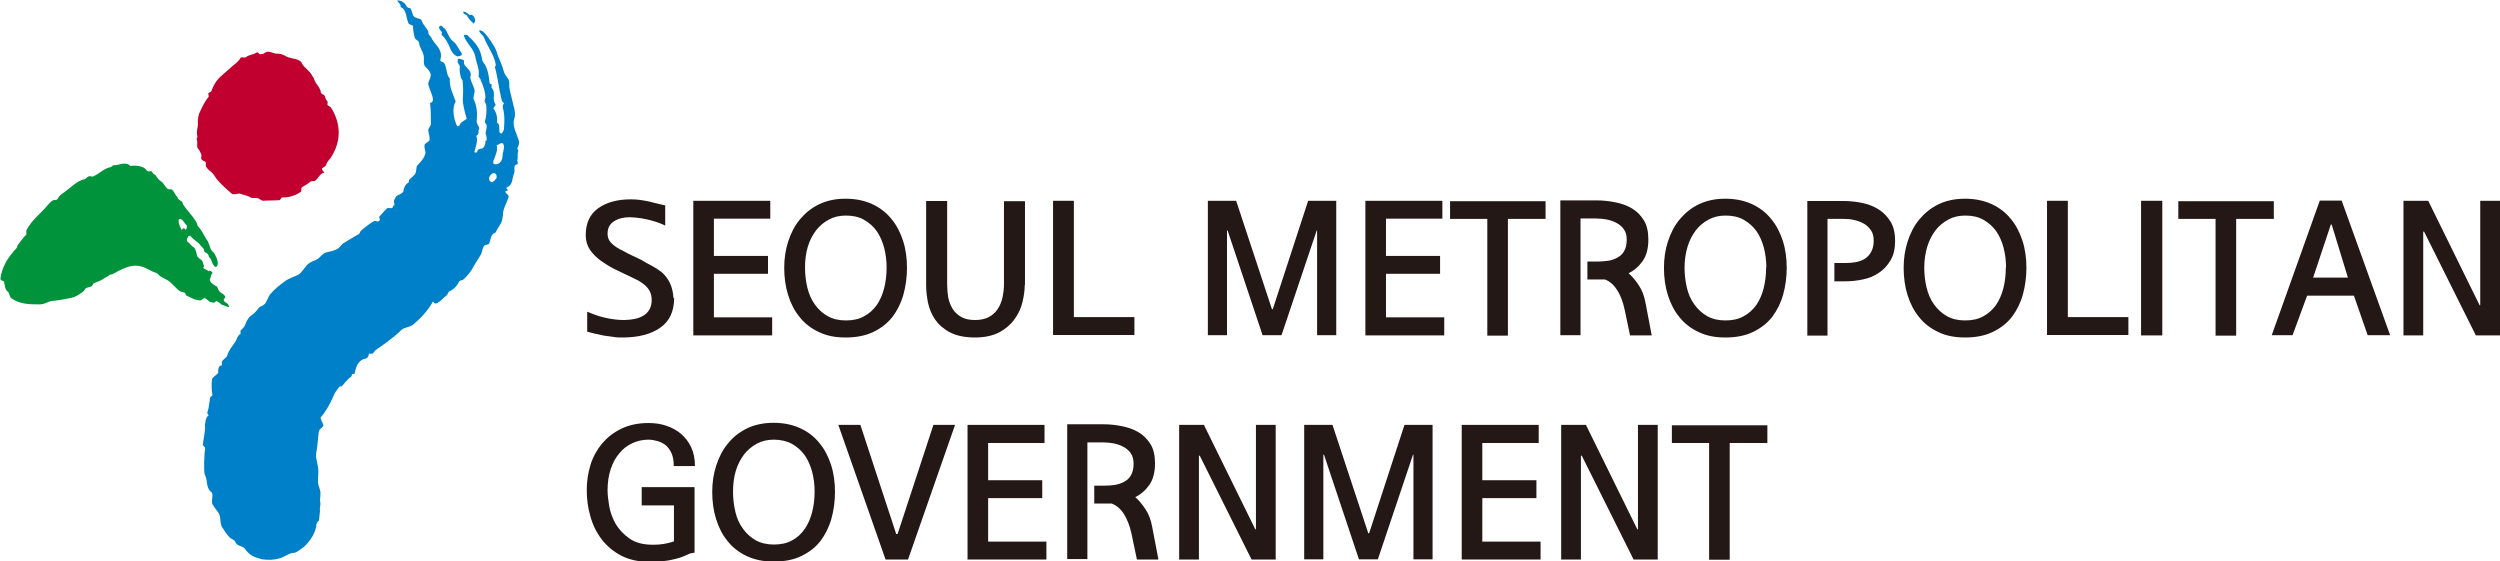 <?xml version="1.0" encoding="UTF-8"?>
<svg id="_레이어_1" data-name="레이어_1" xmlns="http://www.w3.org/2000/svg" viewBox="0 0 120.15 26.98">
  <defs>
    <style>
      .cls-1 {
        fill: #c2002f;
      }

      .cls-2 {
        fill: #231815;
      }

      .cls-3 {
        fill: #0080c8;
      }

      .cls-4 {
        fill: #00933b;
      }
    </style>
  </defs>
  <g>
    <path class="cls-2" d="M32.4,14.31c0,.65-.22,1.13-.67,1.44-.44.31-1.05.47-1.81.47-.15,0-.3,0-.45-.03-.15-.02-.29-.04-.44-.06-.14-.03-.28-.06-.42-.09-.14-.03-.27-.07-.39-.1v-.96c.07.03.16.07.27.11.11.04.24.09.39.13.15.04.32.08.5.11.19.03.39.05.62.05.17,0,.33-.02.49-.05.16-.03.3-.08.43-.16.12-.07.22-.17.29-.29.07-.12.11-.28.11-.45s-.03-.32-.1-.45c-.07-.12-.16-.23-.27-.31-.11-.09-.23-.17-.36-.23-.13-.06-.26-.13-.39-.19-.21-.1-.43-.2-.67-.32-.24-.12-.46-.26-.67-.41-.2-.15-.37-.32-.51-.52-.13-.2-.2-.43-.2-.69,0-.59.2-1.02.61-1.31.4-.28.92-.42,1.56-.42.15,0,.3.01.45.03.15.02.3.05.45.08.14.04.27.07.4.1.13.03.24.06.35.08v.97c-.16-.08-.39-.17-.69-.25-.3-.08-.64-.14-1.02-.15-.31,0-.56.07-.76.2-.2.13-.3.33-.3.59,0,.13.03.23.08.32.05.09.13.17.22.24.09.07.19.14.31.2.12.06.24.12.36.19l.67.32c.14.09.3.18.48.27.17.09.34.2.49.32.15.13.28.3.38.5.1.2.16.45.18.75Z"/>
    <path class="cls-2" d="M37.11,16.12h-3.79v-6.47h3.7v.86h-2.71v1.79h2.6v.86h-2.6v2.09h2.8v.86Z"/>
    <path class="cls-2" d="M43.59,12.87c0,.45-.06.88-.17,1.28-.11.4-.29.76-.52,1.07-.24.31-.55.55-.92.73-.37.18-.82.27-1.34.27-.49,0-.91-.08-1.28-.26-.37-.17-.68-.41-.92-.71-.25-.3-.43-.65-.56-1.06-.13-.41-.19-.85-.19-1.32,0-.44.06-.86.19-1.26.13-.4.31-.76.56-1.06.25-.3.55-.55.92-.73.37-.18.8-.27,1.28-.27s.91.09,1.28.26c.37.17.68.41.92.71.25.3.43.65.56,1.05.13.4.19.84.19,1.3ZM42.61,12.86c0-.34-.04-.65-.12-.96-.08-.3-.2-.57-.36-.8-.16-.22-.36-.4-.61-.54-.25-.14-.54-.2-.87-.2-.3,0-.57.06-.81.19-.24.13-.45.3-.62.52-.17.23-.31.49-.4.8-.09.3-.13.64-.13.99,0,.34.04.66.11.96.08.31.19.58.36.81.16.23.37.42.61.56.25.14.54.21.88.21s.62-.06.86-.19c.25-.13.45-.31.62-.54.16-.23.28-.5.36-.81.08-.31.12-.65.12-1.01Z"/>
    <path class="cls-2" d="M49.25,13.68c0,.26-.04.54-.11.84-.07.3-.2.57-.38.82-.18.25-.42.46-.73.63-.31.16-.7.25-1.17.25s-.88-.08-1.19-.24c-.31-.16-.55-.37-.72-.61-.17-.25-.29-.53-.35-.82-.06-.3-.09-.58-.09-.86v-4.03h1.01v4.01c0,.21.02.42.05.62.04.2.11.38.21.55.1.16.24.29.41.39.17.1.4.15.67.15s.48-.05.66-.14c.18-.1.32-.22.43-.39.11-.16.18-.35.23-.55.04-.2.07-.41.07-.62v-4.01h1.01v4.03Z"/>
    <path class="cls-2" d="M54.51,16.1h-3.9v-6.45h1v5.59h2.91v.86Z"/>
    <path class="cls-2" d="M64.22,16.11h-.92v-5.03h-.02l-1.69,5.03h-.91l-1.68-5.03h-.03v5.03h-.92v-6.46h1.36l1.72,5.21h.04l1.7-5.21h1.35v6.46Z"/>
    <path class="cls-2" d="M69.41,16.12h-3.79v-6.47h3.7v.86h-2.71v1.79h2.6v.86h-2.6v2.09h2.8v.86Z"/>
    <path class="cls-2" d="M74.28,10.52h-1.81v5.61h-.99v-5.61h-1.79v-.85h4.59v.85Z"/>
    <path class="cls-2" d="M79.36,16.12h-1.02l-.26-1.24c-.08-.38-.2-.69-.36-.94-.16-.25-.35-.42-.59-.51-.05,0-.11,0-.16,0h-.68v-.86h.51c.17,0,.34-.02.51-.04.16-.03.31-.08.44-.16.13-.07.24-.18.31-.31.08-.14.12-.32.12-.54,0-.2-.04-.36-.13-.49-.09-.13-.2-.23-.35-.31-.14-.08-.29-.13-.47-.17-.17-.03-.35-.05-.52-.05h-.75v5.61h-.97v-6.48h1.73c.3,0,.6.03.9.09.3.06.56.15.8.29.24.14.43.33.58.57.15.24.22.55.22.93,0,.43-.09.77-.27,1.03-.18.26-.41.46-.68.59.17.15.33.34.49.58.16.24.26.51.32.83l.3,1.57Z"/>
    <path class="cls-2" d="M85.87,12.87c0,.45-.06.88-.17,1.28-.11.4-.29.76-.52,1.07-.24.31-.55.55-.92.73-.37.18-.82.27-1.34.27-.49,0-.91-.08-1.28-.26-.37-.17-.68-.41-.92-.71-.25-.3-.43-.65-.56-1.06-.13-.41-.19-.85-.19-1.32,0-.44.06-.86.19-1.26.13-.4.31-.76.56-1.06.25-.3.55-.55.92-.73.37-.18.8-.27,1.28-.27s.91.09,1.28.26c.37.17.68.41.92.71.25.3.43.65.56,1.05.13.4.19.84.19,1.3ZM84.89,12.86c0-.34-.04-.65-.12-.96-.08-.3-.2-.57-.36-.8-.16-.22-.37-.4-.61-.54-.25-.14-.54-.2-.87-.2-.3,0-.57.06-.81.19-.24.13-.45.3-.62.52-.17.23-.31.49-.4.8-.09.3-.14.64-.14.99,0,.34.04.66.11.96.07.31.19.58.36.81.16.23.37.42.61.56.25.14.54.21.88.21s.62-.06.86-.19c.25-.13.45-.31.62-.54.16-.23.28-.5.36-.81.08-.31.12-.65.12-1.01Z"/>
    <path class="cls-2" d="M91.08,11.56c0,.38-.07.7-.22.95-.15.25-.33.45-.56.6-.23.16-.48.26-.77.32-.28.06-.56.09-.84.09h-.53v-.88h.52c.17,0,.33-.01.5-.04.16-.03.31-.08.44-.16.13-.08.23-.2.31-.34.08-.14.12-.32.12-.54,0-.2-.04-.36-.13-.49-.09-.13-.2-.24-.34-.32-.14-.08-.3-.14-.48-.18-.17-.04-.35-.05-.52-.05h-.75v5.61h-.97v-6.47h1.73c.3,0,.6.03.89.09.3.06.56.16.8.31.24.15.43.35.58.59.15.25.22.56.22.93Z"/>
    <path class="cls-2" d="M97.39,12.87c0,.45-.06.88-.17,1.28-.11.4-.29.76-.52,1.07-.24.31-.55.55-.92.73-.37.18-.82.27-1.34.27-.49,0-.91-.08-1.28-.26-.37-.17-.68-.41-.92-.71-.25-.3-.43-.65-.56-1.06-.13-.41-.19-.85-.19-1.32,0-.44.06-.86.19-1.26.13-.4.31-.76.56-1.06.25-.3.55-.55.92-.73.37-.18.8-.27,1.28-.27s.91.09,1.28.26c.37.17.68.41.92.71.25.3.43.65.56,1.05.13.4.19.84.19,1.3ZM96.41,12.86c0-.34-.04-.65-.12-.96-.08-.3-.2-.57-.36-.8-.16-.22-.37-.4-.61-.54-.25-.14-.54-.2-.87-.2-.3,0-.57.06-.81.19-.24.13-.45.3-.62.52-.17.23-.31.49-.4.8-.09.3-.14.64-.14.99,0,.34.04.66.11.96.08.31.19.58.36.81.16.23.37.42.61.56.25.14.54.21.88.21s.62-.06.86-.19c.25-.13.45-.31.62-.54.16-.23.28-.5.36-.81.08-.31.12-.65.12-1.01Z"/>
    <path class="cls-2" d="M102.28,16.1h-3.9v-6.45h1v5.59h2.91v.86Z"/>
    <path class="cls-2" d="M103.92,16.12h-1.02v-6.47h1.02v6.47Z"/>
    <path class="cls-2" d="M109.28,10.52h-1.81v5.61h-.99v-5.61h-1.79v-.85h4.59v.85Z"/>
    <path class="cls-2" d="M114.88,16.11h-1.09l-.66-1.9h-2.25l-.7,1.9h-1l2.31-6.47h1.05l2.33,6.47ZM112.84,13.34l-.78-2.55h-.04l-.85,2.55h1.67Z"/>
    <path class="cls-2" d="M120.15,16.12h-1.16l-2.49-4.99h-.04v4.99h-.95v-6.47h1.19l2.47,5.02h.03v-5.02h.95v6.47Z"/>
    <path class="cls-2" d="M33.4,22.4h-1.02c0-.24-.03-.44-.1-.6-.07-.16-.16-.29-.27-.39-.12-.1-.25-.16-.4-.21-.15-.04-.3-.07-.45-.07-.28,0-.53.06-.77.17-.24.11-.45.27-.62.48-.18.21-.32.46-.42.77-.1.3-.15.64-.15,1.02,0,.21.03.46.08.76.05.29.16.58.31.85.16.27.38.5.66.7.28.2.66.3,1.13.3.19,0,.36-.01.53-.04.17-.03.33-.07.48-.12v-1.73h-1.55v-.88h2.54v3.15l-.22.04c-.08.04-.18.08-.29.13-.11.05-.24.09-.4.13-.16.04-.34.08-.54.1-.21.03-.45.04-.72.04-.53,0-.98-.1-1.36-.3-.38-.2-.69-.46-.94-.79-.25-.33-.43-.7-.54-1.11-.12-.41-.17-.83-.17-1.25s.06-.82.18-1.21c.12-.39.31-.73.56-1.03.25-.29.55-.53.93-.71.37-.18.81-.27,1.3-.27.3,0,.59.04.85.13.27.09.51.22.71.39.2.17.37.39.49.65.12.26.18.56.18.91Z"/>
    <path class="cls-2" d="M40.13,23.64c0,.45-.06.88-.17,1.28-.11.4-.29.76-.52,1.07-.24.31-.55.55-.92.73-.37.18-.82.27-1.34.27-.49,0-.91-.09-1.28-.26-.37-.17-.68-.41-.92-.71-.25-.3-.43-.65-.56-1.06-.13-.41-.19-.85-.19-1.32,0-.44.06-.86.19-1.26.13-.4.31-.76.56-1.06.25-.31.55-.55.92-.73.37-.18.8-.27,1.28-.27s.91.09,1.28.26c.37.17.68.41.92.71.25.3.43.65.56,1.05.13.4.19.84.19,1.31ZM39.15,23.63c0-.34-.04-.66-.12-.96-.08-.3-.2-.57-.36-.8-.16-.22-.37-.4-.61-.54-.25-.13-.54-.2-.87-.2-.3,0-.57.06-.81.19-.24.13-.45.3-.62.52-.17.23-.31.49-.4.8-.09.3-.13.63-.13.99,0,.34.04.66.11.96.07.31.19.58.36.81.16.23.37.42.61.56.25.14.54.21.88.21s.62-.06.86-.19c.25-.13.45-.31.62-.55.16-.23.28-.5.36-.81.08-.31.12-.65.12-1.01Z"/>
    <path class="cls-2" d="M45.9,20.42l-2.26,6.47h-1.08l-2.27-6.47h1.06l1.72,5.24h.07s1.72-5.24,1.72-5.24h1.03Z"/>
    <path class="cls-2" d="M50.29,26.89h-3.79v-6.47h3.7v.87h-2.71v1.79h2.6v.86h-2.6v2.09h2.8v.86Z"/>
    <path class="cls-2" d="M55.66,26.89h-1.02l-.26-1.24c-.08-.38-.21-.69-.36-.94-.16-.25-.36-.42-.59-.51-.05,0-.11,0-.16,0h-.68v-.86h.51c.17,0,.34-.01.51-.04.16-.03.31-.08.44-.16.13-.07.24-.18.31-.31.08-.14.12-.32.12-.54,0-.2-.04-.36-.13-.5-.09-.13-.2-.23-.35-.31-.14-.08-.29-.13-.47-.17-.17-.03-.35-.05-.52-.05h-.75v5.61h-.97v-6.48h1.73c.3,0,.6.03.89.09.3.06.56.15.8.29.24.14.43.33.58.57.15.24.22.55.22.93,0,.43-.09.77-.27,1.03-.18.26-.41.46-.68.59.17.15.33.34.49.58.16.24.26.51.32.83l.3,1.57Z"/>
    <path class="cls-2" d="M61.31,26.89h-1.16l-2.49-4.99h-.04v4.99h-.95v-6.47h1.19l2.47,5.02h.03v-5.02h.95v6.47Z"/>
    <path class="cls-2" d="M68.85,26.88h-.92v-5.03h-.02l-1.69,5.03h-.91l-1.68-5.03h-.03v5.03h-.92v-6.46h1.36l1.72,5.21h.04l1.7-5.21h1.35v6.46Z"/>
    <path class="cls-2" d="M74.04,26.89h-3.79v-6.47h3.7v.87h-2.71v1.79h2.6v.86h-2.6v2.09h2.8v.86Z"/>
    <path class="cls-2" d="M79.67,26.89h-1.16l-2.49-4.99h-.04v4.99h-.95v-6.47h1.19l2.47,5.02h.03v-5.02h.95v6.47Z"/>
    <path class="cls-2" d="M84.94,21.29h-1.81v5.61h-.99v-5.61h-1.79v-.85h4.59v.85Z"/>
  </g>
  <g>
    <path class="cls-1" d="M14.97,3.59c.05.08.12.15.13.23.08.23.29.38.32.61,0,.08.11.11.17.15.06.08.02.16.13.27.05.03.01.12.02.2.05.04.11.07.16.11.49.76.53,1.64-.03,2.46-.09.09-.18.22-.21.34-.04.05-.14.09-.19.14,0,.08.06.11.12.19-.24.06-.27.27-.46.41-.05,0-.15.01-.2.02-.14.13-.28.19-.42.28-.04.04-.03.16-.03.2-.23.18-.57.3-.92.29-.05,0-.08.13-.13.13-.25.02-.55.01-.8.03-.1-.03-.16-.1-.27-.14-.1,0-.2.02-.3-.01-.16-.11-.37-.13-.52-.19-.1-.03-.29.07-.4,0-.33-.29-.67-.58-.85-.89-.12-.19-.33-.25-.4-.45,0-.08.03-.2-.08-.23-.21-.06-.12-.19-.13-.31-.06-.11-.07-.19-.18-.31-.06-.11.02-.28-.05-.44,0-.04.04-.08.04-.12-.08-.23.05-.49.02-.69-.01-.12.02-.28.06-.41.12-.25.24-.55.46-.81,0-.04-.01-.12-.02-.16.04-.05.09-.05.14-.09.08-.21.16-.38.29-.55.18-.22.46-.41.68-.63.14-.13.33-.23.45-.45.05-.04.2.02.25-.02.14-.13.34-.11.48-.21.14-.09.11.11.26.06.1,0,.14-.05.24-.1.14-.05.31.05.46.08.15-.01.3.01.47.12.22.14.71.09.79.37.12.19.34.33.46.52Z"/>
    <path class="cls-3" d="M23.39,6.75c0-.13,0-.2-.05-.33-.01-.12.08-.26.04-.43-.03-.05-.09-.1-.08-.14.08-.26.09-.5.07-.79-.02-.09-.05-.13-.08-.18,0-.04.02-.12.04-.19,0-.24-.07-.42-.14-.63-.02-.08-.08-.14-.1-.26-.03-.05-.09-.1-.09-.14.06-.35-.11-.62-.16-.96-.08-.38-.44-.62-.55-1,0-.04.12-.02.16-.02.28.26.59.57.67.95.05.13.03.25.09.34.24.29.28.66.32,1.03,0,.04.07.02.1.06,0,.04-.02.12,0,.16.18.2.07.42.11.63.02.08.05.13.08.18,0,.04-.1.14-.11.18.15.19.21.45.17.68.17.08.09.3.13.47.03.05.06.05.1.06.05-.07.1-.14.11-.22.02-.32.04-.59-.02-.89-.05-.13-.06-.25.03-.35-.07-.02-.09-.1-.12-.15-.13-.51-.18-1.08-.33-1.6,0,0,.04-.03.05-.07-.05-.46-.4-.89-.57-1.34-.03-.08-.16-.18-.22-.27,0,0,0-.04,0-.08.18.02.31.2.41.33.19.26.4.56.46.85.1.26.24.54.3.79.04.17.16.28.24.42.05.13.02.25.03.37.05.3.14.58.2.87.07.22.1.46.03.65-.1.34.13.71.22,1.01.05.13-.01.28-.07.39,0,.04.06.09.05.13-.06.15-.01.28-.04.43-.04.03.05.13,0,.2-.04.03-.08.02-.12.06-.06.11,0,.24-.03.35-.11.22-.06.51-.27.66-.08.02-.09.06-.13.09.04,0,.06.05.09.1-.04.03-.08.02-.12.05-.01.08.14.17.16.22-.06.31-.29.58-.28.94-.01.08-.04.19-.05.27-.07.18-.2.32-.28.5-.01.08-.16.08-.18.16-.09.1-.08.26-.15.41-.05.07-.15.05-.24.11-.1.14-.08.26-.15.41-.11.18-.23.37-.34.55-.12.25-.32.5-.54.69-.04,0-.11.02-.16.05-.11.22-.24.38-.48.49-.04,0-.09.16-.13.19-.16.12-.26.26-.46.38-.07.02-.12.05-.2-.08-.26.46-.61.83-.99,1.14-.2.12-.4.1-.53.23-.43.43-1.12.88-1.2.94-.03,0-.17.19-.17.19-.14.01-.06.03-.19,0,0,0,0,.22-.18.25-.37.07-.47.5-.5.68-.01.09-.08.03-.12.06-.04.04-.01.09-.06.13-.16.1-.3.3-.44.45-.04.04-.07-.02-.11.02-.04.04-.24.28-.31.49-.17.38-.35.71-.59.98-.06.06.13.32.12.4-.05.12-.16.14-.21.26-.05.3-.06.62-.11.94-.08.3.02.52.06.79.05.23-.01.53,0,.75.02.18.14.38.12.55,0,.27-.05.23,0,.46,0,.13-.05.26-.02.35-.01.18-.04.28-.05.46-.04.04-.11.12-.12.17-.03.44-.31.83-.61,1.11-.19.12-.35.3-.56.29-.11,0-.46.22-.58.25-.32.09-.57.09-.87.05-.33-.09-.6-.17-.83-.52-.14-.15-.37-.09-.46-.33-.03-.09-.22-.14-.25-.19-.17-.16-.27-.35-.4-.54-.09-.23-.02-.39-.13-.62-.11-.14-.16-.24-.27-.38-.15-.18.03-.45-.07-.63-.08-.05-.15-.14-.18-.23-.07-.18-.05-.44-.16-.63-.06-.23-.02-1.06.02-1.28,0-.05-.12-.11-.11-.15.02-.32.13-.63.1-.96.03-.18.02-.32.18-.47,0,0-.08-.06-.07-.11.09-.26.09-.46.14-.73,0-.04.1-.07.11-.12-.05-.2-.05-.6-.02-.77.02-.09.25-.22.3-.3,0-.04-.03-.16.05-.31.02-.04.08-.03.13-.06,0-.04-.02-.1-.01-.14.02-.13.25-.23.26-.32.09-.3.24-.43.4-.68.06-.11.08-.22.17-.32.04-.03.06,0,.07-.04,0-.04-.01-.12,0-.16.09-.1.21-.19.23-.31.06-.15.12-.25.21-.36.17-.12.33-.25.43-.42.09-.1.19-.08.28-.18.13-.13.16-.32.26-.46.23-.27.47-.46.72-.64.21-.16.47-.22.67-.33.21-.15.33-.45.53-.56.12-.09.27-.1.39-.19.12-.09.23-.27.41-.31.41-.11.12,0,.5-.15.24-.15.14-.19.38-.33.4-.23.61-.38.64-.37.04-.03.08-.06.1-.14.1-.14.61-.5.68-.52.08-.02.17.08.25-.02.05-.07-.05-.13,0-.2.13-.13.26-.31.38-.4.04-.03.14.03.22,0,.04-.03.06-.11.1-.14.05-.07-.04-.17,0-.24.06-.11.11-.22.19-.24.12-.05.28-.14.26-.22.03-.16.09-.3.25-.39,0-.04.02-.08.02-.12.09-.1.18-.16.27-.26.1-.14.06-.31.11-.42.18-.2.36-.36.41-.63-.01-.12-.09-.3-.03-.41.05-.07.2-.12.22-.19.03-.16-.05-.33-.06-.49.02-.12.15-.21.13-.33-.01-.32,0-.64-.04-.97.11-.02.13-.09.14-.17-.03-.25-.17-.48-.23-.73,0-.16.13-.29.12-.46-.01-.12-.13-.27-.26-.38-.12-.15-.04-.37-.08-.54-.04-.21-.19-.36-.22-.61-.01-.12-.16-.12-.21-.25-.04-.17-.08-.34-.08-.54-.02-.08-.13-.07-.2-.12-.14-.23-.09-.7-.4-.81.03-.16-.11-.19-.16-.32.18,0,.35.08.46.3.03.05.13.07.17.08.09.1.09.34.18.4.13.11.32.07.37.2.07.22.23.33.31.51,0,.04.01.12.04.17.13.11.14.23.23.33.21.25.42.5.32.83-.06.15.13.11.18.2.14.23.08.54.27.74-.04.39.16.76.28,1.1-.2.32-.09.87.07,1.19,0,0,.11-.02.12-.05.03-.19.39-.26.33-.35-.07-.22-.18-.67-.18-.87.02-.32.03-.6-.01-.93-.03-.05-.06-.09-.08-.14-.04-.17-.08-.34-.05-.53-.02-.09-.08-.14-.11-.22,0-.04.02-.12.03-.15.08-.02.18.04.25.05.06.05,0,.16.04.21.11.18.28.26.32.47,0,.04-.02.12-.03.15.03.25.18.44.21.65.01.12-.09.3-.04.43.16.32.17.68.14,1.03-.03.15.17.28.11.39-.06.11.01.12-.04.23,0,.04-.08.06-.09.1.1.22-.05.56-.09.76,0,.04.12.08.15-.06.02-.09.16-.08.24-.11.09-.06.15-.21.14-.37ZM24.15,7.52c0-.2.1-.34.06-.55-.07-.22-.23,0-.34.01.06.25-.04.43-.12.66-.05.07-.08.26.03.25.18.04.36-.13.37-.37ZM23.85,8.58c.04-.06.02-.19-.04-.24-.1-.06-.23.03-.28.14-.06.11-.01.28.13.27.03,0,.14-.1.19-.17Z"/>
    <path class="cls-3" d="M21.78,1.99c.19.14.26.38.41.57v.08c-.27.22-.5-.15-.57-.36-.1-.22-.21-.45-.4-.61,0-.04.02-.08.02-.12-.09-.1-.21-.25-.09-.3.05-.07.13.07.23.13.15.19.18.44.4.61Z"/>
    <path class="cls-3" d="M22.84,1s-.06.11-.07.14c-.12-.11-.24-.23-.35-.42-.03-.01-.1-.03-.13-.08-.03-.01-.03-.05-.02-.08.11-.01.2.09.3.16.03.01.08-.02.11-.01.1.07.15.16.16.28Z"/>
    <path class="cls-4" d="M6.96,8.1s.08.07.11.11c.06.04.12.04.18.01.06,0,.11.16.17.16.08.04.14.19.22.26.06.04.12.09.17.13.08.1.13.2.22.28.05.07.14.05.2.05.11.04.16.21.24.31.03,0,.08.1.08.14.06.04.11.1.2.14.03.04.02.1.05.13.21.34.49.56.67.93,0,0,.02.07.02.1.22.21.32.51.5.75.05.1.1.27.15.4.05.07.11.11.16.18.08.14.16.3.17.47,0,.06-.05.25-.16.15-.14-.14-.12-.33-.26-.44,0-.03-.04-.12-.06-.15-.06-.07-.16-.06-.18-.16,0-.1-.1-.18-.16-.24-.14-.2-.34-.27-.51-.48-.03,0-.06,0-.09.03-.03.06-.12.16-.04.26.12.07.17.2.31.27.09.07.11.26.16.43.06.07.11.13.2.17.09.07.05.17.13.28,0,.03-.03.06-.04.09.05.1.17.08.25.18.06-.06.15-.01.2.08-.1.09-.07.16-.11.25-.1.15.13.3.27.38.09,0,.08.17.16.24.05.1.2.11.28.25.03.07-.04.09-.07.16,0,.1.11.14.16.18.06.04.08.1.11.17-.09.03-.26-.09-.35-.1-.06-.03-.16-.15-.27-.18-.04,0-.07.08-.11.08-.05-.01-.11-.02-.17-.03-.06-.01-.21-.18-.28-.19-.07-.01-.16.12-.23.11-.27-.04-.28-.06-.36-.1-.1-.04-.19-.09-.28-.13-.06-.03-.04-.11-.09-.14-.05-.04-.17-.03-.22-.07-.21-.13-.41-.42-.59-.52-.12-.06-.22-.12-.35-.19-.07-.04-.11-.13-.19-.16-.25-.08-.45-.24-.73-.32-.54-.15-.99.16-1.42.38-.02,0-.07,0-.09.01-.1.09-.22.13-.32.2-.14.11-.32.14-.47.22-.05.03-.05.12-.1.14-.07.04-.2.05-.27.09-.06.04-.07.12-.13.16-.13.1-.25.18-.42.26-.1.05-.9.19-1.04.19-.21,0-.35.17-.66.17-.47,0-.94-.01-1.34-.3-.08-.07-.1-.27-.15-.3-.17-.11-.15-.34-.2-.5-.06-.04-.17-.05-.17-.14.06-.48.3-.92.59-1.25.07-.13.22-.18.23-.34,0,0,.26-.37.42-.52.03-.06-.02-.16.02-.23.24-.47.68-.79,1.03-1.21.09-.09.16-.21.31-.23.06,0,.12,0,.15-.05.07-.16.2-.24.29-.3.34-.23.63-.58,1.02-.65.06-.03.09-.09.16-.12.06-.06.18.02.24-.01.29-.13.55-.41.85-.45.06-.03.1-.09.12-.09.26.02.58-.21.82.04.22-.05.56,0,.7.12ZM8.98,10.93s0-.07,0-.1c-.11-.07-.17-.27-.31-.31-.03,0-.09.03-.09.06,0,.19.08.33.16.49.03-.13.12-.12.18-.02.03-.03.06-.09.06-.13Z"/>
  </g>
</svg>